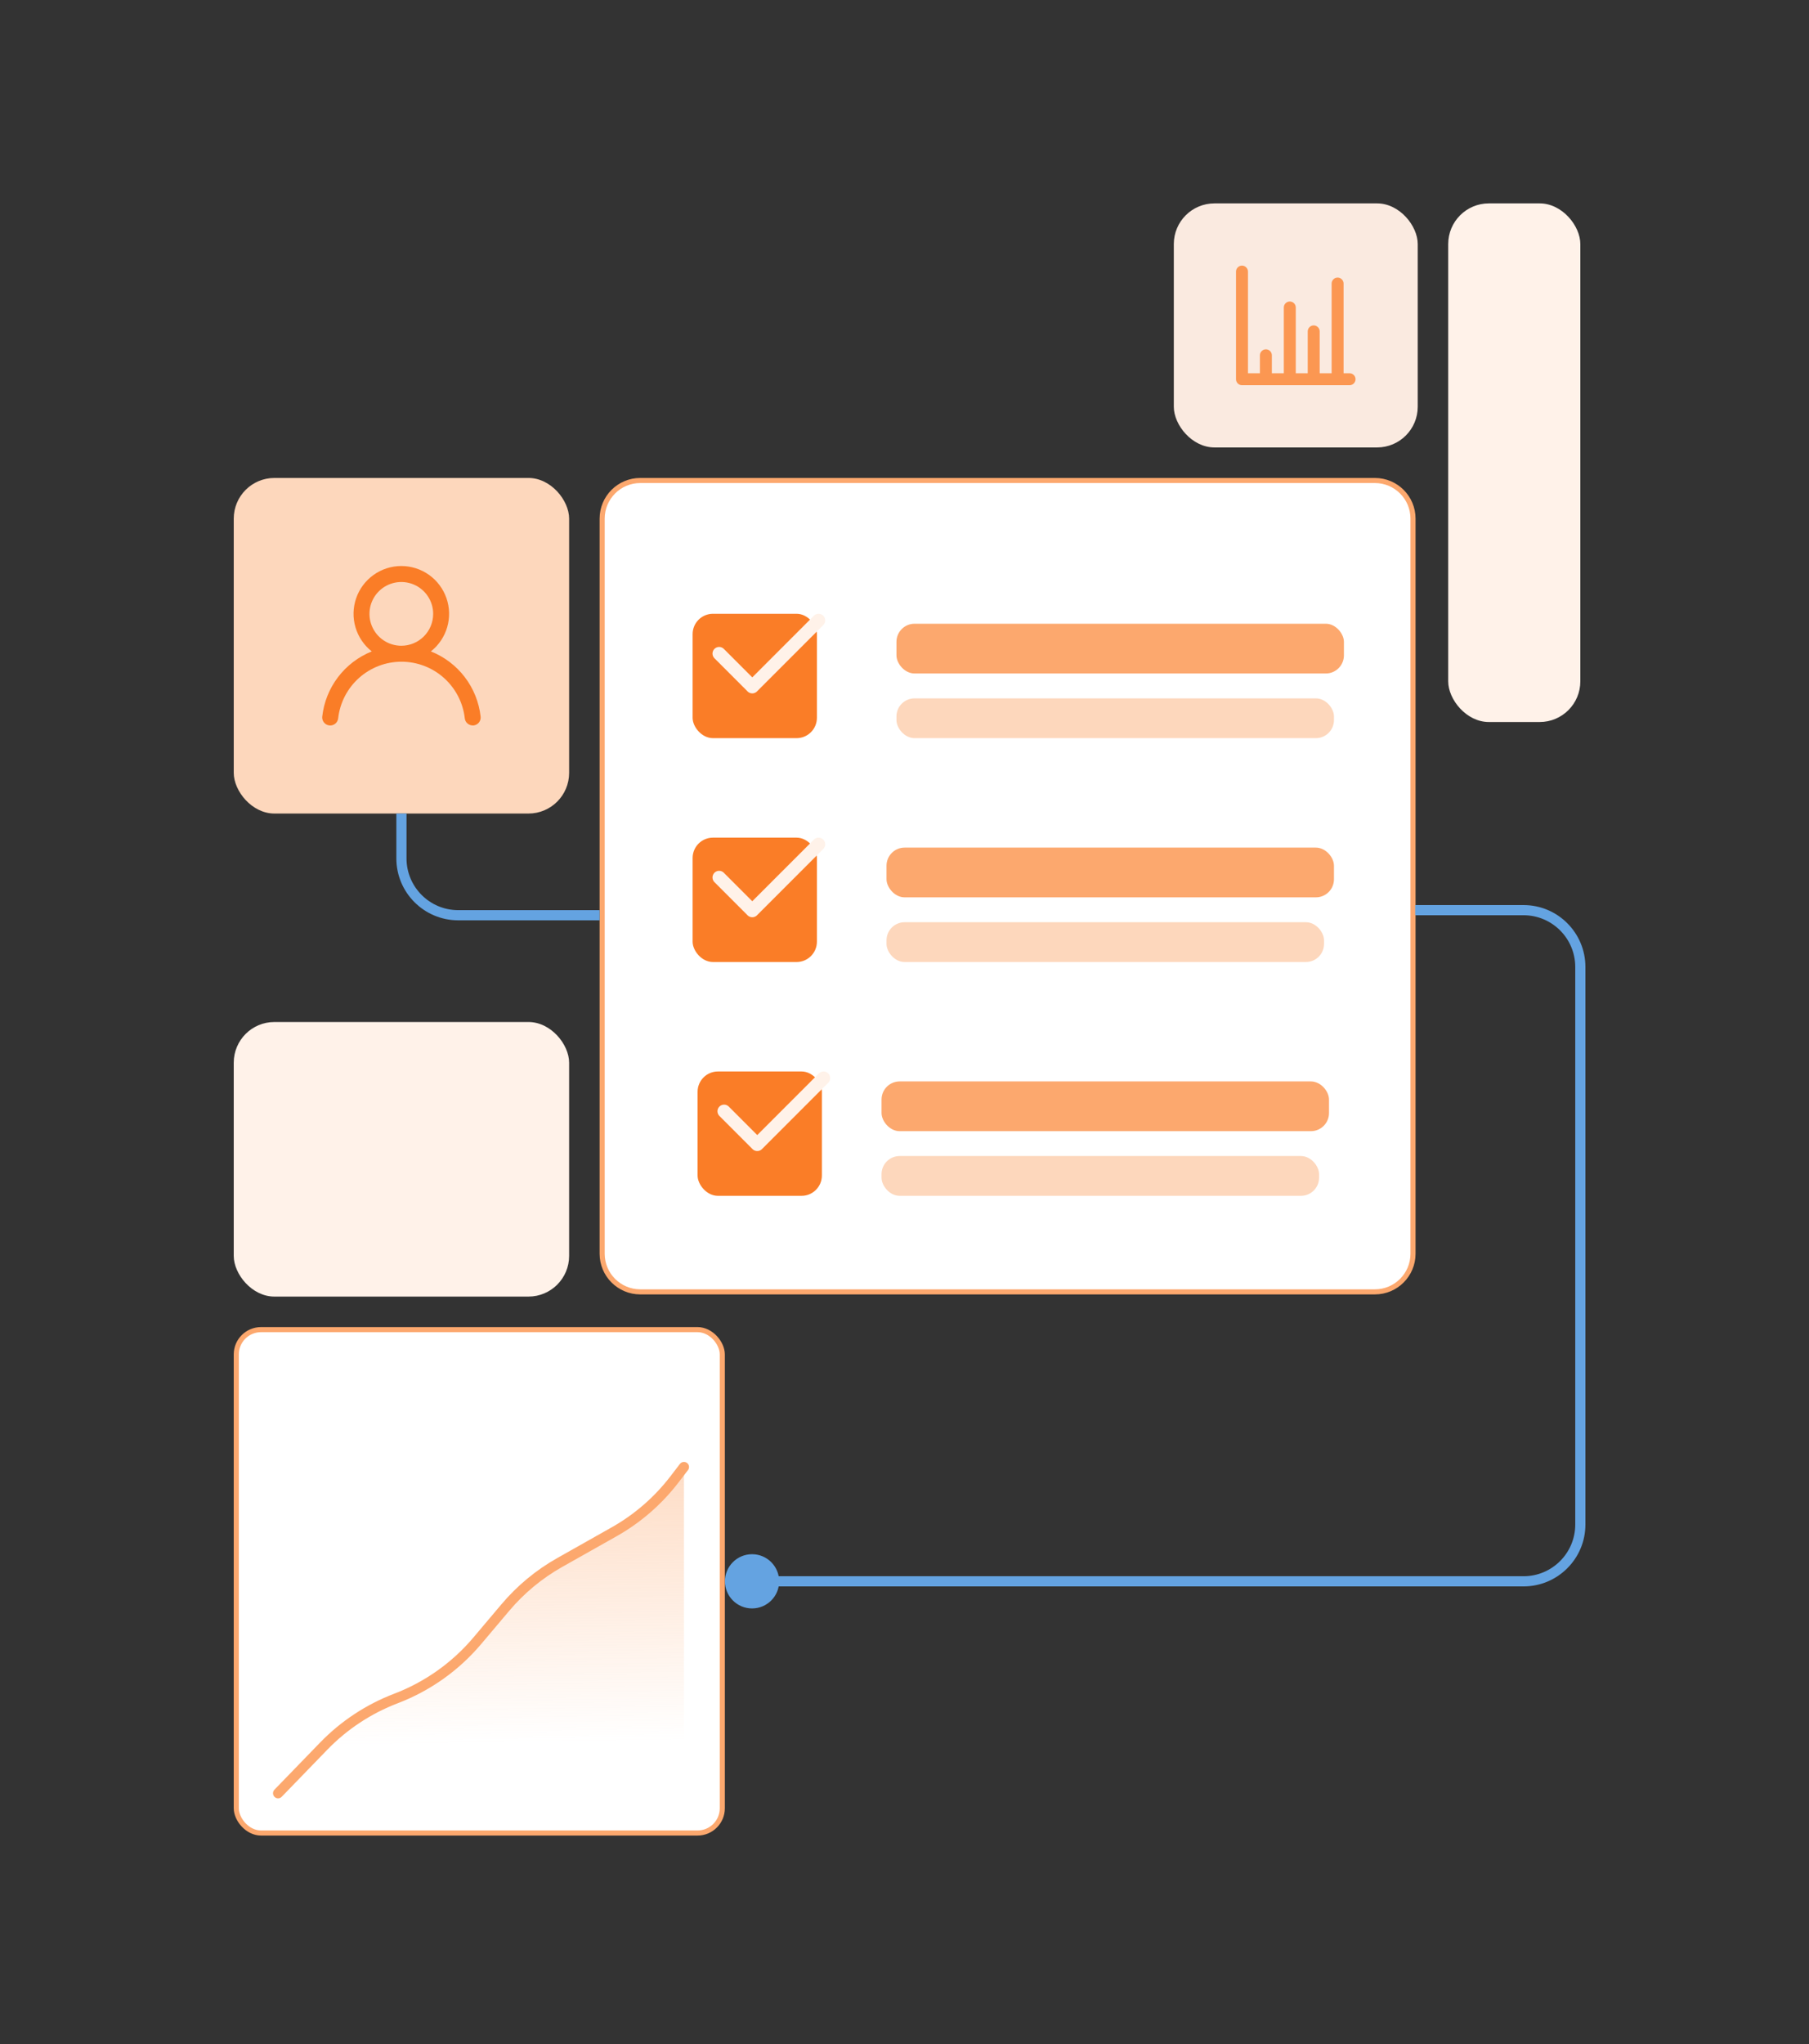 <svg width="356" height="402" viewBox="0 0 356 402" fill="none" xmlns="http://www.w3.org/2000/svg">
<rect x="0" y="0" width="356" height="402" fill="#333333" stroke="none"/>
<rect x="46" y="94" width="66" height="66" rx="8" fill="#FDD7BC"/>
<g clip-path="url(#clip0_8008_7006)">
<path d="M84.791 128.113C86.327 126.904 87.449 125.246 87.999 123.37C88.549 121.495 88.502 119.494 87.862 117.647C87.223 115.799 86.023 114.197 84.431 113.064C82.838 111.93 80.932 111.32 78.977 111.32C77.022 111.32 75.116 111.93 73.523 113.064C71.931 114.197 70.731 115.799 70.092 117.647C69.452 119.494 69.404 121.495 69.955 123.37C70.505 125.246 71.627 126.904 73.163 128.113C70.531 129.167 68.233 130.917 66.517 133.174C64.8 135.432 63.728 138.113 63.416 140.931C63.393 141.137 63.411 141.345 63.469 141.544C63.527 141.743 63.623 141.928 63.753 142.09C64.014 142.416 64.395 142.625 64.811 142.671C65.226 142.717 65.643 142.595 65.969 142.334C66.295 142.072 66.504 141.692 66.55 141.276C66.894 138.213 68.355 135.384 70.653 133.329C72.951 131.275 75.926 130.139 79.008 130.139C82.091 130.139 85.065 131.275 87.364 133.329C89.662 135.384 91.123 138.213 91.467 141.276C91.509 141.661 91.693 142.017 91.983 142.274C92.272 142.532 92.647 142.673 93.034 142.671H93.206C93.617 142.624 93.992 142.416 94.251 142.093C94.509 141.77 94.629 141.358 94.585 140.947C94.271 138.12 93.194 135.432 91.468 133.171C89.743 130.91 87.434 129.162 84.791 128.113ZM78.977 127C77.737 127 76.525 126.632 75.495 125.944C74.463 125.255 73.66 124.276 73.186 123.13C72.711 121.985 72.587 120.725 72.829 119.509C73.071 118.293 73.668 117.176 74.545 116.299C75.421 115.422 76.538 114.825 77.754 114.584C78.97 114.342 80.23 114.466 81.376 114.94C82.521 115.415 83.5 116.218 84.189 117.249C84.878 118.28 85.245 119.492 85.245 120.732C85.245 122.394 84.585 123.988 83.409 125.164C82.234 126.34 80.639 127 78.977 127Z" fill="#FA7D27"/>
</g>
<path d="M126 94.5H270.572C274.714 94.5 278.072 97.858 278.072 102V246.572C278.072 250.714 274.714 254.072 270.572 254.072H126C121.858 254.072 118.5 250.714 118.5 246.572V102C118.5 97.858 121.858 94.5 126 94.5Z" fill="white"/>
<path d="M126 94.5H270.572C274.714 94.5 278.072 97.858 278.072 102V246.572C278.072 250.714 274.714 254.072 270.572 254.072H126C121.858 254.072 118.5 250.714 118.5 246.572V102C118.5 97.858 121.858 94.5 126 94.5Z" stroke="#FCA86E"/>
<rect x="136.303" y="120.713" width="24.46" height="24.46" rx="4" fill="#FA7D27"/>
<g clip-path="url(#clip1_8008_7006)">
<path d="M141.521 128.54L148.043 135.063L161.089 122.018" stroke="#FFF2E9" stroke-width="2.609" stroke-linecap="round" stroke-linejoin="round"/>
</g>
<rect x="176.417" y="122.67" width="88.058" height="9.784" rx="3.564" fill="#FCA86E"/>
<rect x="176.417" y="137.346" width="86.101" height="7.827" rx="3.564" fill="#FDD7BC"/>
<rect x="136.303" y="164.741" width="24.46" height="24.46" rx="4" fill="#FA7D27"/>
<g clip-path="url(#clip2_8008_7006)">
<path d="M141.521 172.57L148.043 179.092L161.089 166.047" stroke="#FFF2E9" stroke-width="2.609" stroke-linecap="round" stroke-linejoin="round"/>
</g>
<rect x="174.46" y="166.698" width="88.058" height="9.784" rx="3.564" fill="#FCA86E"/>
<rect x="174.46" y="181.374" width="86.101" height="7.827" rx="3.564" fill="#FDD7BC"/>
<rect x="137.281" y="210.727" width="24.46" height="24.46" rx="4" fill="#FA7D27"/>
<g clip-path="url(#clip3_8008_7006)">
<path d="M142.499 218.554L149.022 225.077L162.067 212.031" stroke="#FFF2E9" stroke-width="2.609" stroke-linecap="round" stroke-linejoin="round"/>
</g>
<rect x="173.482" y="212.684" width="88.058" height="9.784" rx="3.564" fill="#FCA86E"/>
<rect x="173.482" y="227.359" width="86.101" height="7.827" rx="3.564" fill="#FDD7BC"/>
<rect x="112" y="255" width="66" height="54" rx="8" transform="rotate(180 112 255)" fill="#FFF2E9"/>
<path d="M118 180H90.179C84.005 180 79 174.995 79 168.821V160" stroke="#64A3E1" stroke-width="2"/>
<rect x="46.5" y="261.5" width="95.644" height="99" rx="4.869" fill="white"/>
<rect x="46.5" y="261.5" width="95.644" height="99" rx="4.869" stroke="#FCA86E"/>
<path d="M63.7 343.415L54.725 352.677H134.599V288.517L132.742 290.938C129.518 295.145 125.476 298.655 120.86 301.258L110.159 307.292C106.084 309.589 102.453 312.596 99.436 316.171L93.942 322.678C89.652 327.761 84.133 331.675 77.917 334.045C72.553 336.092 67.696 339.292 63.7 343.415Z" fill="url(#paint0_linear_8008_7006)" fill-opacity="0.4"/>
<path d="M54.725 352.677L63.7 343.415C67.696 339.292 72.553 336.092 77.917 334.045C84.133 331.675 89.652 327.761 93.942 322.678L99.436 316.171C102.453 312.596 106.084 309.589 110.159 307.292L120.86 301.258C125.476 298.655 129.518 295.145 132.742 290.938L134.599 288.517" stroke="#FCA86E" stroke-width="2" stroke-linecap="round"/>
<path d="M153.333 311C153.333 308.054 150.946 305.667 148 305.667C145.054 305.667 142.667 308.054 142.667 311C142.667 313.946 145.054 316.333 148 316.333C150.946 316.333 153.333 313.946 153.333 311ZM299.821 311V310H148V311V312H299.821V311ZM311 299.821H312V194.248H311H310V299.821H311ZM311 194.248H312V190.179H311H310V194.248H311ZM299.821 179V178H278.5V179V180H299.821V179ZM311 190.179H312C312 183.453 306.547 178 299.821 178V179V180C305.443 180 310 184.557 310 190.179H311ZM299.821 311V312C306.547 312 312 306.547 312 299.821H311H310C310 305.443 305.443 310 299.821 310V311Z" fill="#64A3E1"/>
<rect x="231" y="40" width="48" height="48" rx="8" fill="#FAEAE0"/>
<g clip-path="url(#clip4_8008_7006)">
<path d="M265.584 73.408H264.408V55.768C264.408 55.456 264.284 55.157 264.064 54.937C263.843 54.716 263.544 54.592 263.232 54.592C262.92 54.592 262.621 54.716 262.401 54.937C262.18 55.157 262.056 55.456 262.056 55.768V73.408H259.704V65.176C259.704 64.864 259.58 64.565 259.36 64.345C259.139 64.124 258.84 64 258.528 64C258.216 64 257.917 64.124 257.697 64.345C257.476 64.565 257.352 64.864 257.352 65.176V73.408H255V60.472C255 60.16 254.876 59.861 254.656 59.641C254.435 59.42 254.136 59.296 253.824 59.296C253.512 59.296 253.213 59.42 252.993 59.641C252.772 59.861 252.648 60.16 252.648 60.472V73.408H250.296V69.88C250.296 69.568 250.172 69.269 249.952 69.049C249.731 68.828 249.432 68.704 249.12 68.704C248.808 68.704 248.509 68.828 248.289 69.049C248.068 69.269 247.944 69.568 247.944 69.88V73.408H245.592V53.416C245.592 53.104 245.468 52.805 245.248 52.585C245.027 52.364 244.728 52.24 244.416 52.24C244.104 52.24 243.805 52.364 243.585 52.585C243.364 52.805 243.24 53.104 243.24 53.416V74.584C243.24 74.896 243.364 75.195 243.585 75.416C243.805 75.636 244.104 75.76 244.416 75.76H265.584C265.896 75.76 266.195 75.636 266.416 75.416C266.636 75.195 266.76 74.896 266.76 74.584C266.76 74.272 266.636 73.973 266.416 73.753C266.195 73.532 265.896 73.408 265.584 73.408Z" fill="#FB9752"/>
</g>
<rect x="311" y="142" width="26" height="102" rx="8" transform="rotate(180 311 142)" fill="#FFF2E9"/>
<defs>
<linearGradient id="paint0_linear_8008_7006" x1="94.638" y1="288.517" x2="95.341" y2="342.857" gradientUnits="userSpaceOnUse">
<stop stop-color="#FCA86E"/>
<stop offset="1" stop-color="#FCA86E" stop-opacity="0"/>
</linearGradient>
<clipPath id="clip0_8008_7006">
<rect width="32" height="32" fill="white" transform="translate(63 111)"/>
</clipPath>
<clipPath id="clip1_8008_7006">
<rect width="31.309" height="31.309" fill="white" transform="translate(132.388 112.886)"/>
</clipPath>
<clipPath id="clip2_8008_7006">
<rect width="31.309" height="31.309" fill="white" transform="translate(132.388 156.914)"/>
</clipPath>
<clipPath id="clip3_8008_7006">
<rect width="31.309" height="31.309" fill="white" transform="translate(133.366 202.899)"/>
</clipPath>
<clipPath id="clip4_8008_7006">
<rect width="24" height="24" fill="white" transform="translate(243 52)"/>
</clipPath>
</defs>
</svg>
